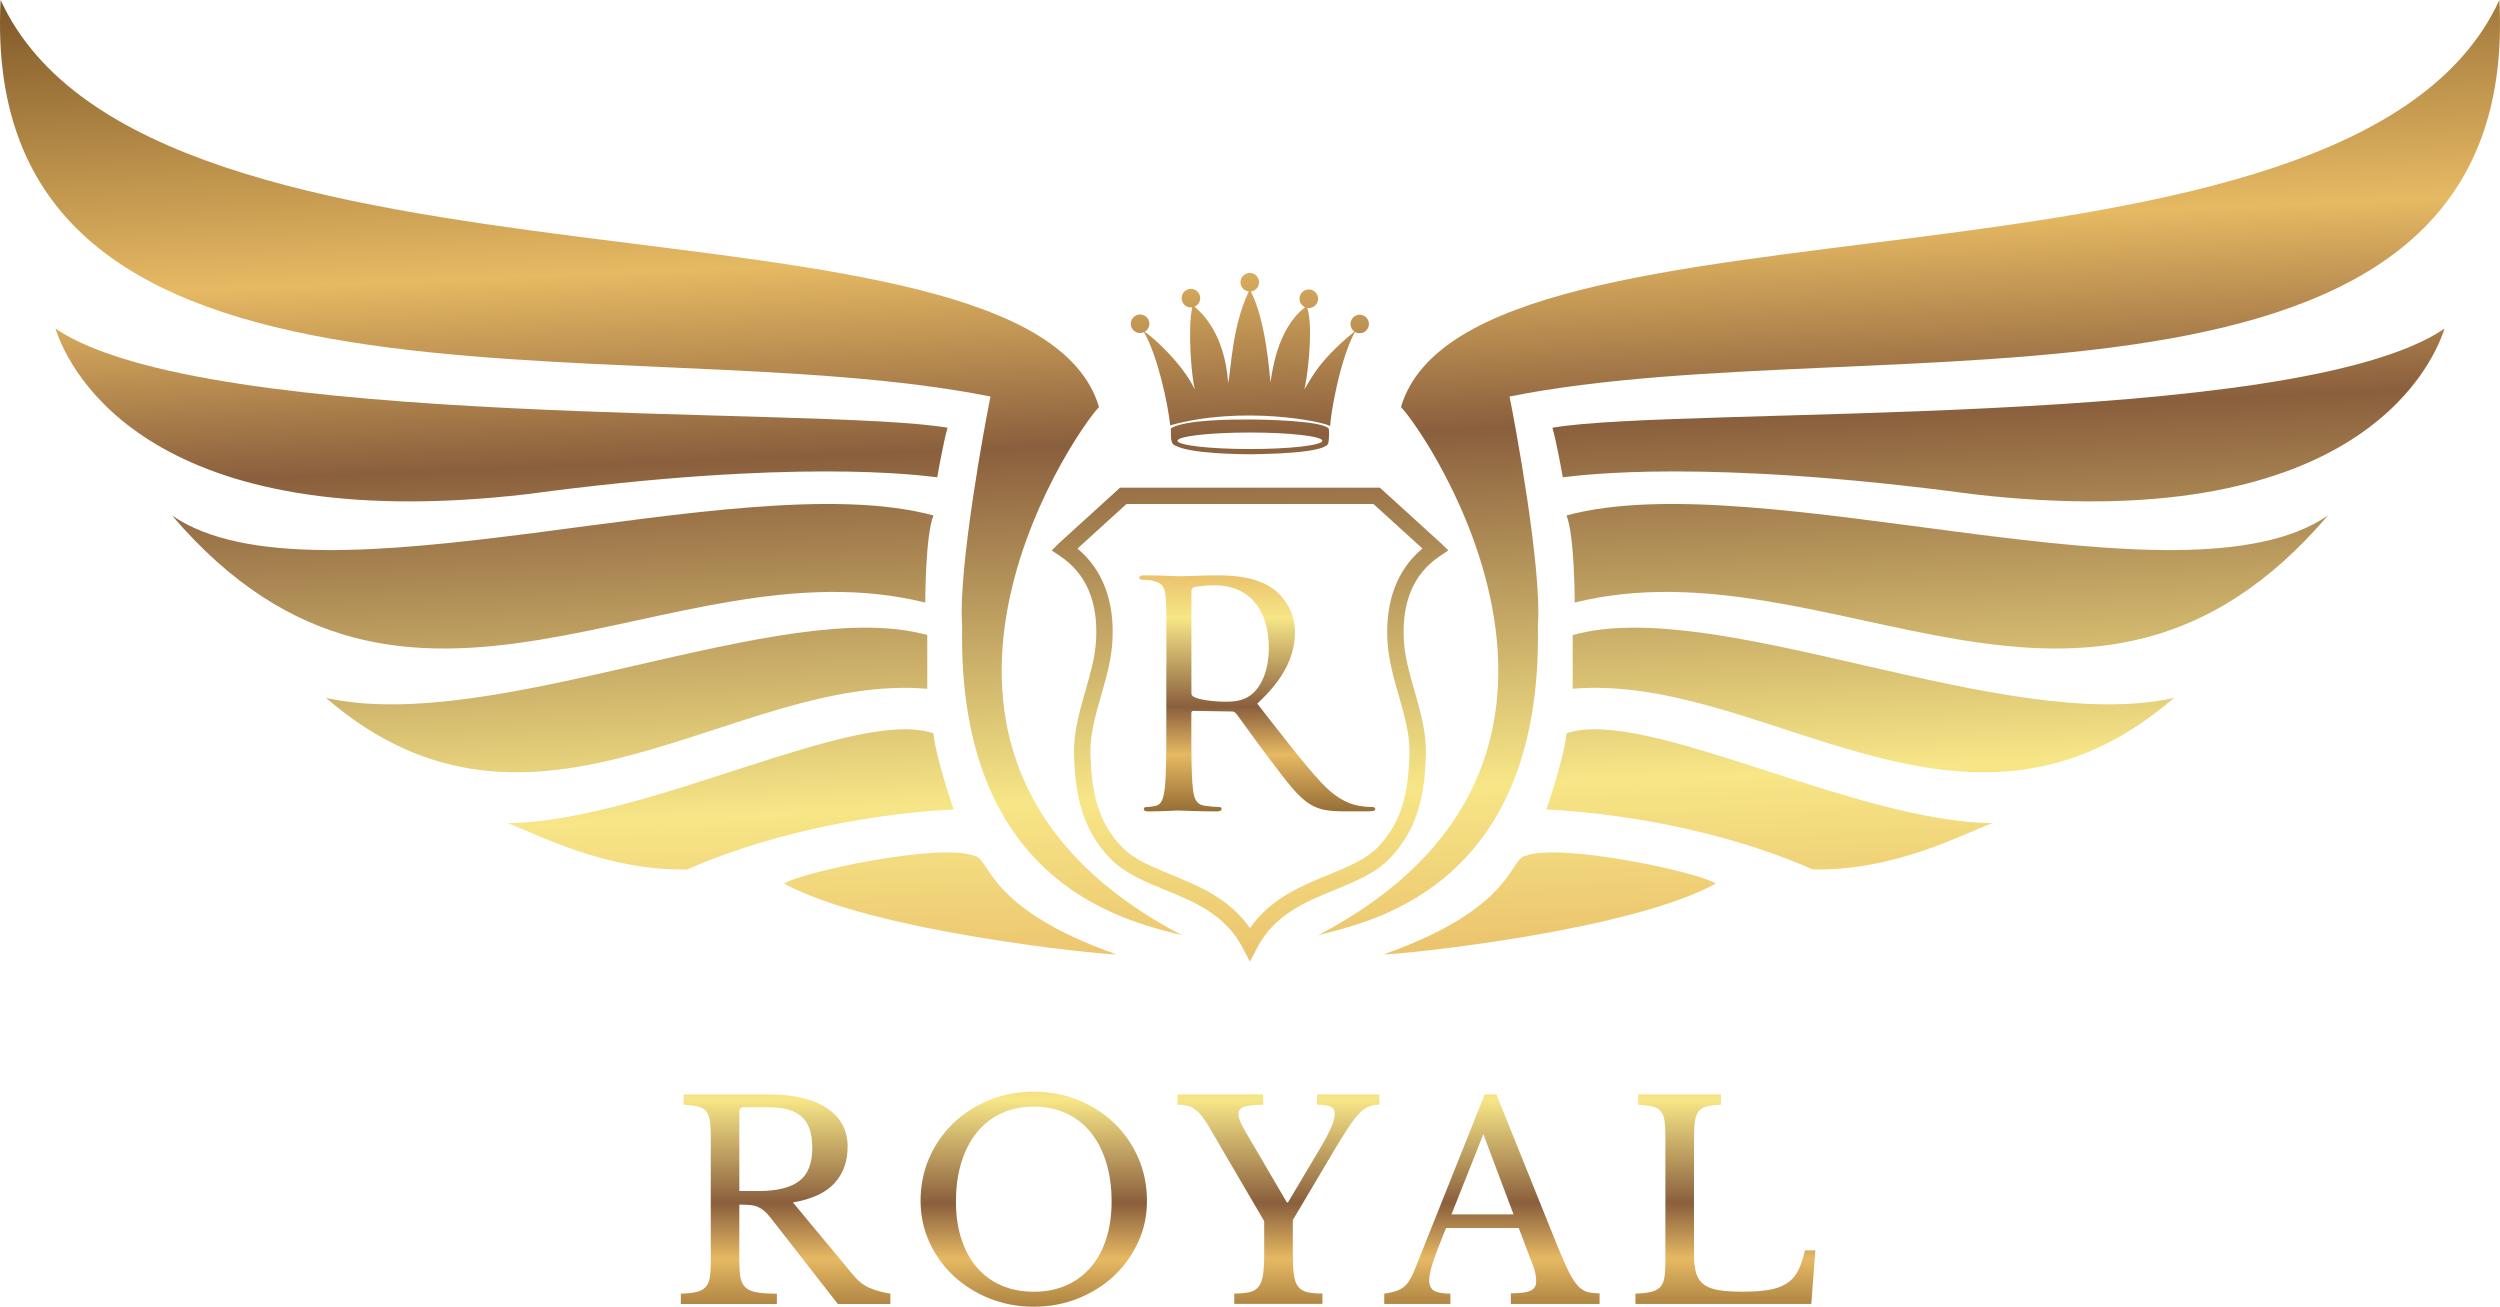 <svg xmlns="http://www.w3.org/2000/svg" xmlns:xlink="http://www.w3.org/1999/xlink" id="Layer_2" data-name="Layer 2" viewBox="0 0 638.76 333.86"><defs><style>      .cls-1 {        fill: url(#linear-gradient-12);      }      .cls-1, .cls-2, .cls-3, .cls-4, .cls-5, .cls-6, .cls-7, .cls-8, .cls-9, .cls-10, .cls-11, .cls-12, .cls-13, .cls-14, .cls-15, .cls-16, .cls-17, .cls-18, .cls-19, .cls-20, .cls-21 {        stroke-width: 0px;      }      .cls-2 {        fill: url(#linear-gradient-17);      }      .cls-3 {        fill: url(#linear-gradient-19);      }      .cls-4 {        fill: url(#linear-gradient);      }      .cls-5 {        fill: url(#linear-gradient-21);      }      .cls-6 {        fill: url(#linear-gradient-6);      }      .cls-7 {        fill: url(#linear-gradient-15);      }      .cls-8 {        fill: url(#linear-gradient-11);      }      .cls-9 {        fill: url(#linear-gradient-5);      }      .cls-10 {        fill: url(#linear-gradient-13);      }      .cls-11 {        fill: url(#linear-gradient-16);      }      .cls-12 {        fill: url(#linear-gradient-20);      }      .cls-13 {        fill: url(#linear-gradient-14);      }      .cls-14 {        fill: url(#linear-gradient-2);      }      .cls-15 {        fill: url(#linear-gradient-7);      }      .cls-16 {        fill: url(#linear-gradient-3);      }      .cls-17 {        fill: url(#linear-gradient-9);      }      .cls-18 {        fill: url(#linear-gradient-8);      }      .cls-19 {        fill: url(#linear-gradient-18);      }      .cls-20 {        fill: url(#linear-gradient-10);      }      .cls-21 {        fill: url(#linear-gradient-4);      }    </style><linearGradient id="linear-gradient" x1="327.7" y1="314.02" x2="313.41" y2="-34.42" gradientUnits="userSpaceOnUse"><stop offset="0" stop-color="#281a0f"></stop><stop offset="0" stop-color="#2e1d10"></stop><stop offset="0" stop-color="#482c16"></stop><stop offset="0" stop-color="#5e381a"></stop><stop offset="0" stop-color="#6f421e"></stop><stop offset="0" stop-color="#7b4921"></stop><stop offset="0" stop-color="#824c22"></stop><stop offset=".02" stop-color="#844e23"></stop><stop offset=".04" stop-color="#f6e689"></stop><stop offset=".07" stop-color="#8e5c25"></stop><stop offset=".09" stop-color="#9a682d"></stop><stop offset=".13" stop-color="#ba8a45"></stop><stop offset=".16" stop-color="#e7b965"></stop><stop offset=".32" stop-color="#f7e687"></stop><stop offset=".58" stop-color="#8a5f3d"></stop><stop offset=".72" stop-color="#e6b963"></stop><stop offset="1" stop-color="#603b17"></stop></linearGradient><linearGradient id="linear-gradient-2" x1="328.87" y1="313.97" x2="314.57" y2="-34.47" xlink:href="#linear-gradient"></linearGradient><linearGradient id="linear-gradient-3" x1="326.5" y1="314.08" x2="312.2" y2="-34.37" xlink:href="#linear-gradient"></linearGradient><linearGradient id="linear-gradient-4" x1="495.36" y1="307.15" x2="481.06" y2="-41.3" xlink:href="#linear-gradient"></linearGradient><linearGradient id="linear-gradient-5" x1="519.21" y1="306.18" x2="504.91" y2="-42.29" xlink:href="#linear-gradient"></linearGradient><linearGradient id="linear-gradient-6" x1="504.71" y1="306.77" x2="490.42" y2="-41.68" xlink:href="#linear-gradient"></linearGradient><linearGradient id="linear-gradient-7" x1="484" y1="307.62" x2="469.71" y2="-40.83" xlink:href="#linear-gradient"></linearGradient><linearGradient id="linear-gradient-8" x1="456.21" y1="308.76" x2="441.91" y2="-39.69" xlink:href="#linear-gradient"></linearGradient><linearGradient id="linear-gradient-9" x1="399.07" y1="311.1" x2="384.78" y2="-37.34" xlink:href="#linear-gradient"></linearGradient><linearGradient id="linear-gradient-10" x1="159.12" y1="320.95" x2="144.83" y2="-27.51" xlink:href="#linear-gradient"></linearGradient><linearGradient id="linear-gradient-11" x1="137.39" y1="321.85" x2="123.09" y2="-26.62" xlink:href="#linear-gradient"></linearGradient><linearGradient id="linear-gradient-12" x1="149.01" y1="321.36" x2="134.71" y2="-27.09" xlink:href="#linear-gradient"></linearGradient><linearGradient id="linear-gradient-13" x1="166.27" y1="320.65" x2="151.98" y2="-27.8" xlink:href="#linear-gradient"></linearGradient><linearGradient id="linear-gradient-14" x1="191.22" y1="319.62" x2="176.92" y2="-28.81" xlink:href="#linear-gradient"></linearGradient><linearGradient id="linear-gradient-15" x1="246.2" y1="317.37" x2="231.91" y2="-31.07" xlink:href="#linear-gradient"></linearGradient><linearGradient id="linear-gradient-16" x1="321.24" y1="129.99" x2="321.24" y2="217.2" xlink:href="#linear-gradient"></linearGradient><linearGradient id="linear-gradient-17" x1="200.72" y1="248.43" x2="200.72" y2="350.11" xlink:href="#linear-gradient"></linearGradient><linearGradient id="linear-gradient-18" x1="264.13" y1="248.43" x2="264.13" y2="350.11" xlink:href="#linear-gradient"></linearGradient><linearGradient id="linear-gradient-19" x1="326.64" y1="248.43" x2="326.64" y2="350.11" xlink:href="#linear-gradient"></linearGradient><linearGradient id="linear-gradient-20" x1="381.19" y1="248.43" x2="381.19" y2="350.11" xlink:href="#linear-gradient"></linearGradient><linearGradient id="linear-gradient-21" x1="440.84" y1="248.43" x2="440.84" y2="350.11" xlink:href="#linear-gradient"></linearGradient></defs><g id="Layer_1-2" data-name="Layer 1"><g><g><path class="cls-4" d="M339.52,109.57c-1.33-2.06-16.18-2.39-20.69-2.39s-16.13.06-19.66,2.27c.03.65-.22,3.59.68,4.13,3.37,2.41,17.45,2.49,19.98,2.49,2.32-.08,19.18-.12,19.59-2.94.16-1.14.2-2.75.1-3.57ZM319.36,114.73c-10.21,0-18.5-.94-18.5-2.11s8.28-2.11,18.5-2.11,18.5.95,18.5,2.11-8.28,2.11-18.5,2.11Z"></path><path class="cls-14" d="M347.43,80.41c-1.31,0-2.37,1.06-2.37,2.37,0,.8.39,1.5,1,1.94-10.18,8.37-11.24,12.78-12.85,14.79.6-1.31,2.54-15.34.81-20.84.12.01.25.03.38.03,1.31,0,2.37-1.06,2.37-2.37s-1.06-2.37-2.37-2.37-2.37,1.06-2.37,2.37c0,.97.59,1.81,1.43,2.18-7.35,5.62-8.46,17.16-8.86,19.17-.2-1.68-1.06-15.56-5.01-23.22,1.19-.13,2.1-1.13,2.1-2.35,0-1.31-1.06-2.37-2.37-2.37s-2.37,1.06-2.37,2.37c0,1.22.94,2.24,2.13,2.35-4.29,8.98-4.54,19.98-5.27,23.42-.93-12.66-6.68-17.91-8.61-19.51.86-.36,1.46-1.2,1.46-2.19,0-1.31-1.06-2.37-2.37-2.37s-2.37,1.06-2.37,2.37,1.06,2.37,2.37,2.37c.11,0,.22,0,.33-.03-1.23,5.51-.13,18.18.66,21.03-3.02-6.57-11.09-13.83-12.85-14.75.74-.4,1.24-1.18,1.24-2.08,0-1.31-1.06-2.37-2.37-2.37s-2.37,1.06-2.37,2.37,1.06,2.37,2.37,2.37c.35,0,.69-.08.99-.22,3.54,6.05,6.17,18.57,6.7,23.8,18.45-5.14,39.12-.99,40.87.19.08-2.8,2.44-16.89,6.32-24.05.35.22.77.34,1.22.34,1.31,0,2.37-1.06,2.37-2.37s-1.06-2.37-2.37-2.37Z"></path></g><path class="cls-16" d="M319.36,245.7l-1.86-3.55c-4.43-8.48-12.25-11.68-19.8-14.77-5.34-2.19-10.39-4.26-14.05-8.05-7.6-7.87-8.93-17.28-9.23-26.27-.19-5.76,1.38-11.23,2.91-16.53,1.27-4.43,2.48-8.61,2.72-12.93.56-9.84-2.54-17.08-9.21-21.53l-2.13-1.42,1.81-1.81q.05-.05,15.07-13.7l.59-.54h66.37l.6.54q15,13.63,15.04,13.68l1.87,1.81-2.16,1.44c-6.67,4.45-9.77,11.7-9.21,21.53.25,4.32,1.45,8.5,2.72,12.92,1.52,5.3,3.1,10.77,2.91,16.53-.3,9-1.63,18.4-9.23,26.27-3.67,3.8-8.71,5.86-14.06,8.05-7.56,3.09-15.37,6.3-19.81,14.77l-1.86,3.55ZM275.29,140.16c6.44,5.35,9.52,13.47,8.94,23.67-.28,4.79-1.6,9.39-2.88,13.85-1.5,5.21-2.91,10.13-2.74,15.23.32,9.43,1.81,17.03,8.06,23.5,3.05,3.16,7.7,5.07,12.63,7.09,6.99,2.87,14.81,6.06,20.07,13.64,5.26-7.57,13.08-10.77,20.07-13.64,4.93-2.02,9.58-3.92,12.63-7.09,6.25-6.47,7.74-14.07,8.05-23.5.17-5.1-1.25-10.02-2.74-15.23-1.28-4.45-2.61-9.06-2.88-13.85-.58-10.2,2.5-18.33,8.94-23.67-3.4-3.09-10.42-9.48-12.51-11.38h-63.12c-2.09,1.9-9.11,8.28-12.51,11.38Z"></path><g><g><path class="cls-21" d="M336.71,238.99c11.13-3.15,57.52-10.76,56.22-79.04,1.12-14.47-5.94-52.33-7.24-58.64,93.89-18.74,258.94,15.21,252.91-101.31-37.95,82.85-262.83,43.88-280.65,104,6.89,7.17,63.46,90.73-21.24,134.99Z"></path><path class="cls-9" d="M396.64,109.29c32.29-5.57,189.73.65,227.95-25.33-3.62,11.13-24.49,53.44-120.51,42.3-68.33-9.18-99.92-4.87-104.79-4.31,0,0-1.53-8.91-2.65-12.67Z"></path><path class="cls-6" d="M402.34,153.96s0-17.12-2.09-22.26c49.82-13.5,157.81,25.46,194.55,0-60.67,71.11-126.92,5.98-192.46,22.26Z"></path><path class="cls-15" d="M401.83,175.99v-13.73c36.88-10.36,110.59,25.7,153.64,16.05-53.25,46.02-104.28-6.5-153.64-2.32Z"></path><path class="cls-18" d="M395.11,206.84s4.73-13.92,5.15-19.48c20.04-6.82,73.2,22.55,108.83,22.96-7.38,2.64-24.77,12.24-45.92,11.83-24.63-10.85-52.33-14.61-68.05-15.31Z"></path><path class="cls-17" d="M353.5,243.86c4.59,0,62.48-5.85,84.89-18.09-3.76-2.79-39.8-10.58-48.57-7.1-4.17.56-2.78,13.36-36.32,25.19Z"></path></g><g><path class="cls-20" d="M302.05,238.99c-11.13-3.15-57.52-10.76-56.22-79.04-1.11-14.47,5.94-52.33,7.24-58.64C159.18,82.57-5.87,116.53.16,0c37.95,82.85,262.83,43.88,280.64,104-6.89,7.17-63.46,90.73,21.25,134.99Z"></path><path class="cls-8" d="M242.12,109.29c-32.29-5.57-189.73.65-227.95-25.33,3.62,11.13,24.49,53.44,120.51,42.3,68.33-9.18,99.92-4.87,104.79-4.31,0,0,1.53-8.91,2.64-12.67Z"></path><path class="cls-1" d="M236.41,153.96s0-17.12,2.09-22.26c-49.82-13.5-157.81,25.46-194.55,0,60.68,71.11,126.92,5.98,192.46,22.26Z"></path><path class="cls-10" d="M236.92,175.99v-13.73c-36.88-10.36-110.59,25.7-153.64,16.05,53.25,46.02,104.28-6.5,153.64-2.32Z"></path><path class="cls-13" d="M243.65,206.84s-4.73-13.92-5.15-19.48c-20.04-6.82-73.2,22.55-108.83,22.96,7.38,2.64,24.77,12.24,45.92,11.83,24.63-10.85,52.33-14.61,68.05-15.31Z"></path><path class="cls-7" d="M285.26,243.86c-4.59,0-62.48-5.85-84.89-18.09,3.76-2.79,39.8-10.58,48.57-7.1,4.17.56,2.78,13.36,36.32,25.19Z"></path></g></g><path class="cls-11" d="M298.03,170.12c0-12.44,0-14.67-.16-17.22-.16-2.71-.8-3.99-3.43-4.54-.64-.16-1.99-.24-2.71-.24-.32,0-.64-.16-.64-.48,0-.48.4-.64,1.27-.64,3.59,0,8.61.24,9.01.24.88,0,6.94-.24,9.41-.24,5.02,0,10.37.48,14.6,3.51,1.99,1.44,5.5,5.34,5.5,10.84,0,5.9-2.47,11.81-9.65,18.42,6.54,8.38,11.96,15.47,16.59,20.42,4.31,4.55,7.73,5.42,9.73,5.75,1.51.24,2.63.24,3.11.24.4,0,.72.24.72.48,0,.48-.48.64-1.92.64h-5.66c-4.47,0-6.46-.4-8.54-1.51-3.43-1.84-6.22-5.74-10.77-11.72-3.35-4.39-7.1-9.73-8.69-11.8-.32-.32-.56-.48-1.04-.48l-9.81-.16c-.4,0-.56.24-.56.64v1.91c0,7.66,0,13.96.4,17.31.24,2.31.72,4.07,3.11,4.39,1.12.16,2.87.32,3.59.32.48,0,.64.24.64.48,0,.4-.4.64-1.28.64-4.39,0-9.41-.24-9.81-.24-.08,0-5.1.24-7.5.24-.88,0-1.28-.16-1.28-.64,0-.24.16-.48.64-.48.72,0,1.67-.16,2.39-.32,1.6-.32,2-2.08,2.31-4.39.4-3.35.4-9.65.4-17.31v-14.04ZM304.41,177.06c0,.4.16.72.56.96,1.2.72,4.87,1.27,8.37,1.27,1.91,0,4.15-.24,5.98-1.51,2.79-1.92,4.87-6.22,4.87-12.28,0-9.97-5.26-15.95-13.8-15.95-2.39,0-4.54.24-5.34.48-.4.16-.64.48-.64.96v26.08Z"></path></g><g><path class="cls-2" d="M216.57,293.04c0,3.71-1.11,6.79-3.34,9.25-2.23,2.46-5.77,4.1-10.64,4.94l15.37,18.5c1.25,1.53,2.63,2.63,4.14,3.3,1.51.67,3.3,1.17,5.39,1.5v2.64h-13.42l-17.03-21.83c-.6-.79-1.17-1.42-1.7-1.88-.53-.46-1.09-.82-1.67-1.08-.58-.26-1.25-.42-2.02-.49-.76-.07-1.68-.1-2.75-.1v14.46c0,1.72.1,3.12.31,4.21.21,1.09.65,1.93,1.32,2.54.67.6,1.65,1.01,2.92,1.22,1.27.21,2.96.31,5.04.31v2.64h-24.54v-2.64c1.62-.05,2.93-.19,3.93-.42,1-.23,1.77-.63,2.33-1.18.56-.56.93-1.35,1.11-2.37.18-1.02.28-2.34.28-3.96v-32.4c0-1.62-.08-2.93-.24-3.93-.16-1-.49-1.79-.97-2.37-.49-.58-1.19-.97-2.12-1.18-.93-.21-2.13-.36-3.62-.45v-2.64h21.83c6.4,0,11.35,1.18,14.85,3.55,3.5,2.36,5.25,5.65,5.25,9.87ZM188.9,304.31h4.94c4.64,0,8.08-.84,10.33-2.53,2.25-1.69,3.37-4.49,3.37-8.38s-.89-6.44-2.68-8.06c-1.78-1.62-4.58-2.43-8.38-2.43h-6.4c-.79,0-1.18.39-1.18,1.18v20.23Z"></path><path class="cls-19" d="M264.13,278.93c4.08,0,7.88.72,11.4,2.16,3.52,1.44,6.58,3.41,9.18,5.91,2.6,2.5,4.64,5.45,6.12,8.83,1.48,3.38,2.22,7.05,2.22,10.99s-.75,7.28-2.26,10.57c-1.51,3.29-3.56,6.15-6.15,8.59-2.6,2.43-5.66,4.36-9.18,5.77-3.52,1.41-7.3,2.12-11.33,2.12s-7.81-.71-11.33-2.12c-3.52-1.41-6.58-3.34-9.18-5.77-2.59-2.44-4.65-5.3-6.15-8.59-1.51-3.29-2.26-6.82-2.26-10.57,0-3.94.74-7.6,2.22-10.99,1.48-3.38,3.52-6.33,6.12-8.83,2.59-2.5,5.65-4.47,9.18-5.91,3.52-1.44,7.32-2.16,11.4-2.16ZM264.13,330.04c3.06,0,5.81-.53,8.24-1.6,2.44-1.06,4.52-2.6,6.26-4.59,1.74-1.99,3.07-4.41,4-7.27.93-2.85,1.39-6.04,1.39-9.56,0-3.71-.46-7.06-1.39-10.05-.93-2.99-2.25-5.54-3.96-7.65-1.72-2.11-3.8-3.73-6.26-4.87-2.46-1.14-5.22-1.7-8.27-1.7s-5.82.57-8.27,1.7c-2.46,1.13-4.54,2.76-6.26,4.87-1.72,2.11-3.04,4.66-3.97,7.65-.93,2.99-1.39,6.34-1.39,10.05s.46,6.71,1.39,9.56c.93,2.85,2.25,5.27,3.97,7.27,1.71,1.99,3.8,3.52,6.26,4.59,2.46,1.07,5.21,1.6,8.27,1.6Z"></path><path class="cls-3" d="M309.12,288.25c-.69-1.21-1.34-2.19-1.95-2.96-.6-.76-1.22-1.38-1.84-1.84-.62-.46-1.29-.77-1.98-.94-.69-.16-1.53-.24-2.5-.24v-2.64h21.9v2.64c-2.32,0-3.95.18-4.9.52-.95.35-1.43.96-1.43,1.84,0,.97.53,2.36,1.6,4.17l10.78,18.42h.28l7.86-13.21c1.48-2.5,2.54-4.47,3.16-5.91.62-1.44.94-2.6.94-3.48s-.34-1.5-1.01-1.84c-.67-.35-1.84-.52-3.51-.52v-2.64h15.92v2.64c-.97,0-1.84.14-2.61.42-.77.28-1.57.83-2.4,1.67-.84.83-1.75,1.99-2.75,3.47-1,1.49-2.21,3.43-3.65,5.84l-10.71,18.08v8.27c0,2.27.08,4.09.24,5.46.16,1.37.51,2.42,1.04,3.16.53.74,1.3,1.24,2.29,1.49,1,.26,2.33.38,4,.38v2.64h-22.53v-2.64c1.67,0,3-.13,4-.38,1-.25,1.76-.74,2.29-1.46.53-.72.89-1.73,1.08-3.02.18-1.3.28-3.01.28-5.15v-8.48l-13.91-23.78Z"></path><path class="cls-12" d="M388.04,313.76h-18.56c-.79,1.9-1.46,3.58-2.02,5.04-.56,1.46-1.01,2.72-1.36,3.79-.35,1.07-.59,1.97-.73,2.71-.14.74-.21,1.35-.21,1.81,0,1.3.42,2.19,1.25,2.68.83.49,2.23.73,4.17.73v2.64h-16.9v-2.64c1.07-.14,1.98-.33,2.75-.56.77-.23,1.44-.56,2.02-.97.58-.42,1.09-.96,1.53-1.63.44-.67.87-1.5,1.29-2.47l18.08-45.27h2.99l15.78,39.22c1.07,2.6,1.99,4.67,2.78,6.22.79,1.55,1.55,2.73,2.3,3.51.74.79,1.54,1.3,2.4,1.53.86.23,1.89.35,3.1.35v2.71h-22.67v-2.71c2.46,0,4.15-.23,5.08-.7.93-.46,1.39-1.23,1.39-2.29,0-.46-.02-.89-.07-1.29-.05-.39-.13-.82-.25-1.29-.11-.46-.28-.98-.49-1.56-.21-.58-.48-1.26-.8-2.05l-2.85-7.51ZM370.86,310.29h15.86l-7.72-20.51-8.14,20.51Z"></path><path class="cls-5" d="M462.78,333.16h-44.92v-2.64c1.62-.05,2.93-.19,3.93-.42,1-.23,1.77-.63,2.33-1.18.56-.56.93-1.35,1.11-2.37.18-1.02.28-2.34.28-3.96v-32.4c0-1.62-.08-2.93-.24-3.93-.16-1-.49-1.79-.97-2.37-.49-.58-1.19-.97-2.12-1.18-.93-.21-2.13-.36-3.62-.45v-2.64h21.14v2.64c-1.48.05-2.68.19-3.58.42-.9.23-1.6.65-2.09,1.25-.49.6-.81,1.44-.97,2.51-.16,1.06-.24,2.48-.24,4.24v29.97c0,1.94.2,3.54.59,4.76.39,1.23,1.07,2.18,2.02,2.85.95.67,2.21,1.13,3.79,1.39,1.57.26,3.57.38,5.98.38,2.64,0,4.87-.15,6.67-.45,1.81-.3,3.33-.83,4.56-1.6,1.23-.77,2.2-1.83,2.92-3.2.72-1.37,1.33-3.14,1.84-5.32h2.64l-1.04,13.7Z"></path></g></g></svg>